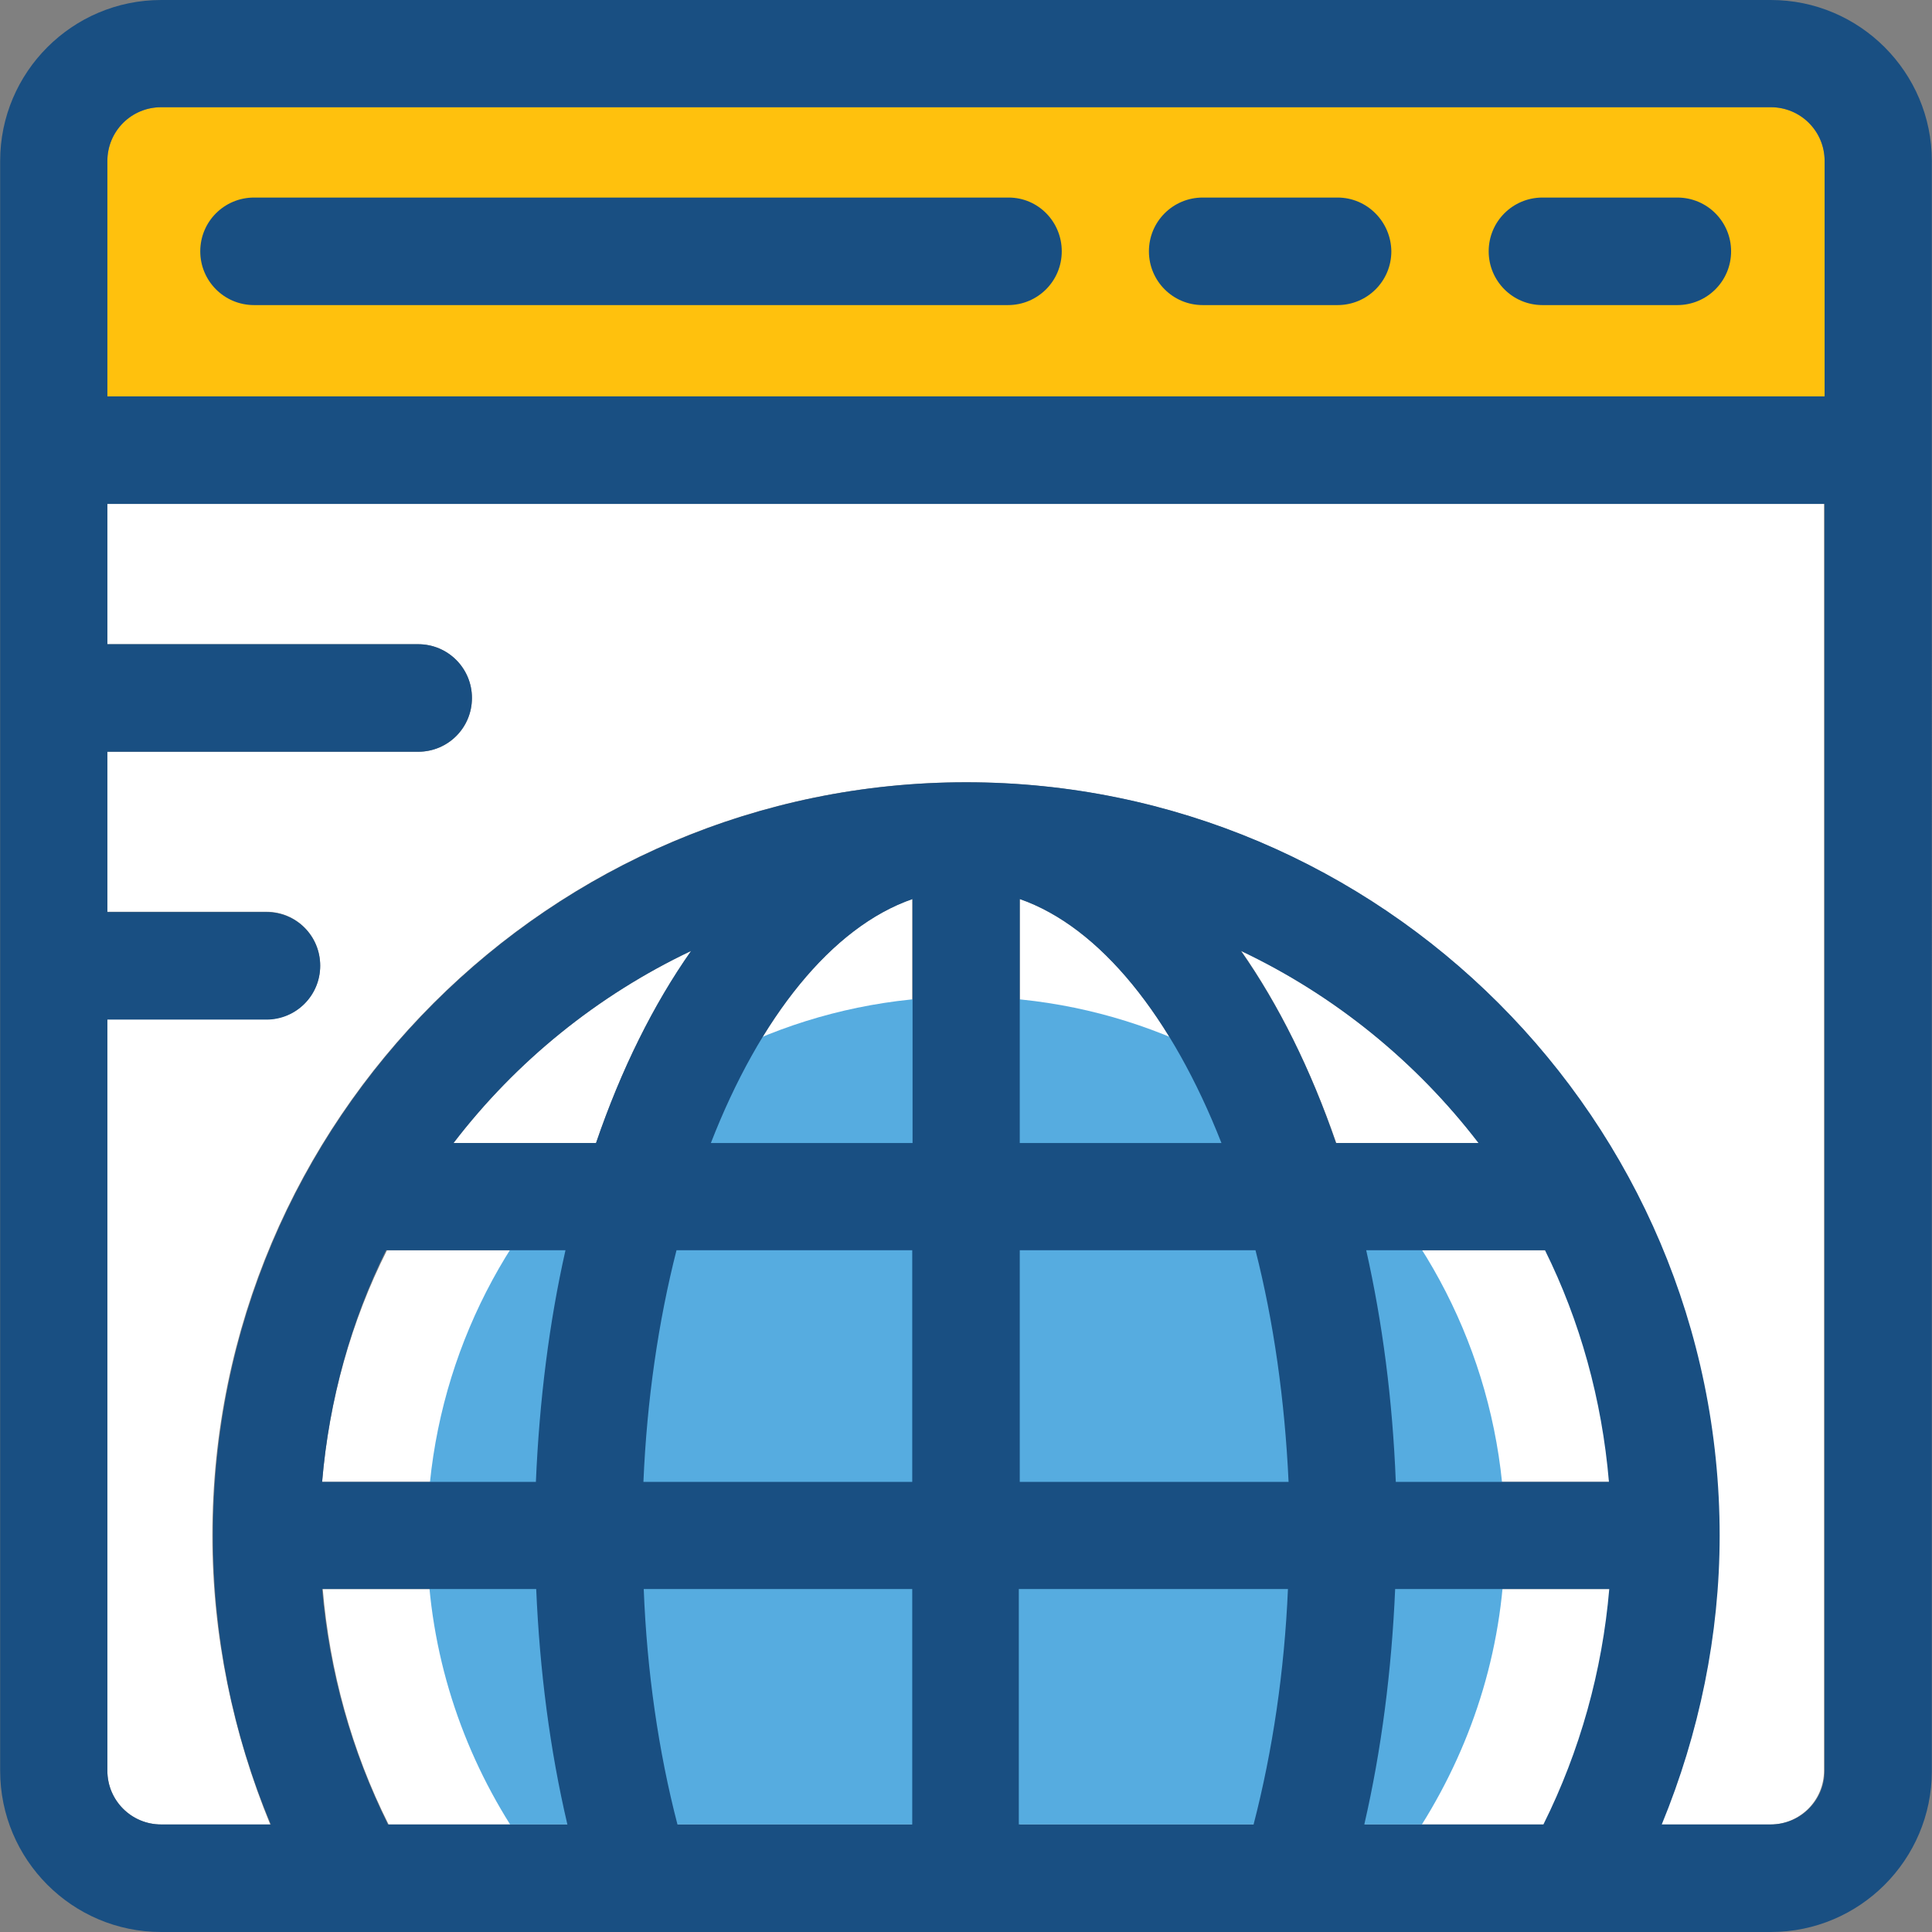 <?xml version="1.0" encoding="iso-8859-1"?>
<!-- Uploaded to: SVG Repo, www.svgrepo.com, Generator: SVG Repo Mixer Tools -->
<svg height="800px" width="800px" version="1.1" id="Layer_1" xmlns="http://www.w3.org/2000/svg" xmlns:xlink="http://www.w3.org/1999/xlink" 
	 viewBox="0 0 392.598 392.598" xml:space="preserve">
<rect x="0" y="0" width="392.598" height="392.598" fill="#808080" stroke="none"/>
<g>
	<path style="fill:#FFFFFF;" d="M65.584,322.909c1.422,16.679,5.883,32.905,13.382,47.838h36.396
		c-3.556-15.192-5.624-31.224-6.271-47.838H65.584z"/>
	<path style="fill:#FFFFFF;" d="M92.154,232.275h28.962c5.107-14.933,11.636-28.057,19.329-39.046
		C121.374,202.279,104.824,215.725,92.154,232.275z"/>
	<path style="fill:#FFFFFF;" d="M65.455,301.123h43.507c0.646-16.614,2.715-32.453,6.012-47.063H78.642
		C71.402,268.412,66.877,284.38,65.455,301.123z"/>
	<path style="fill:#FFFFFF;" d="M185.374,370.747v-47.838h-54.562c0.711,16.614,3.103,32.905,6.853,47.838H185.374z"/>
	<path style="fill:#FFFFFF;" d="M21.818,130.909h63.16c6.012,0,10.925,4.848,10.925,10.925s-4.848,10.925-10.925,10.925h-63.16
		v32.517h32.323c6.012,0,10.925,4.848,10.925,10.925c0,6.012-4.848,10.925-10.925,10.925H21.818v152.695
		c0,6.012,4.848,10.925,10.925,10.925h22.174c-7.628-18.554-11.766-38.465-11.766-58.699c0-84.364,68.719-153.083,153.083-153.083
		c84.428,0,153.083,68.719,153.083,153.083c0,20.17-4.073,40.21-11.766,58.699h22.174c6.012,0,10.925-4.848,10.925-10.925V102.4
		H21.818V130.909z"/>
	<path style="fill:#FFFFFF;" d="M130.747,301.123h54.626v-47.063h-47.903C133.786,268.541,131.523,284.444,130.747,301.123z"/>
	<path style="fill:#FFFFFF;" d="M185.374,182.691c-16.356,5.689-30.966,24.048-40.986,49.584h40.986V182.691z"/>
	<path style="fill:#FFFFFF;" d="M207.224,370.747h47.709c3.879-14.933,6.206-31.16,6.982-47.838h-54.626v47.838H207.224z"/>
	<path style="fill:#FFFFFF;" d="M252.218,193.228c7.628,10.925,14.158,24.113,19.329,39.046h28.962
		C287.774,215.725,271.224,202.279,252.218,193.228z"/>
	<path style="fill:#FFFFFF;" d="M277.366,370.747h36.396c7.434-14.933,11.96-31.16,13.382-47.838h-43.507
		C282.925,339.394,280.857,355.62,277.366,370.747z"/>
	<path style="fill:#FFFFFF;" d="M207.224,182.691v49.584h40.986C238.19,206.675,223.58,188.38,207.224,182.691z"/>
	<path style="fill:#FFFFFF;" d="M207.224,301.123h54.626c-0.711-16.679-3.038-32.582-6.723-47.063h-47.903V301.123L207.224,301.123z
		"/>
	<path style="fill:#FFFFFF;" d="M314.085,254.061h-36.396c3.297,14.61,5.301,30.448,6.012,47.063h43.442
		C325.721,284.38,321.196,268.412,314.085,254.061z"/>
</g>
<path style="fill:#FFC10D;" d="M370.78,32.711c0-6.012-4.848-10.925-10.925-10.925H32.743c-6.012,0-10.925,4.848-10.925,10.925
	v47.838H370.78L370.78,32.711L370.78,32.711z"/>
<path style="fill:#56ACE0;" d="M288.937,370.747c10.602-16.937,16.873-36.784,16.873-58.182
	c0-60.638-49.131-110.028-109.511-110.028S86.788,251.927,86.788,312.566c0,21.398,6.271,41.309,16.873,58.182H288.937z"/>
<g>
	<path style="fill:#194F82;" d="M204.962,40.145H51.62c-6.012,0-10.925,4.848-10.925,10.925c0,6.012,4.848,10.925,10.925,10.925
		h153.212c6.012,0,10.925-4.848,10.925-10.925C215.758,45.059,210.974,40.145,204.962,40.145z"/>
	<path style="fill:#194F82;" d="M271.806,40.145h-27.41c-6.012,0-10.925,4.848-10.925,10.925c0,6.012,4.848,10.925,10.925,10.925
		h27.41c6.012,0,10.925-4.848,10.925-10.925C282.667,45.059,277.818,40.145,271.806,40.145z"/>
	<path style="fill:#194F82;" d="M340.848,40.145h-27.41c-6.012,0-10.925,4.848-10.925,10.925c0,6.012,4.849,10.925,10.925,10.925
		h27.41c6.012,0,10.925-4.848,10.925-10.925C351.774,45.059,346.925,40.145,340.848,40.145z"/>
	<path style="fill:#194F82;" d="M359.855,0H32.743C14.707,0,0.032,14.675,0.032,32.711v327.111
		c0,18.101,14.675,32.776,32.711,32.776h327.111c18.036,0,32.711-14.675,32.711-32.711V32.711C392.566,14.675,377.891,0,359.855,0z
		 M370.78,359.822c0,6.012-4.848,10.925-10.925,10.925h-22.174c7.628-18.554,11.766-38.529,11.766-58.699
		c0-84.364-68.719-153.083-153.083-153.083c-84.428,0-153.083,68.719-153.083,153.083c0,20.234,4.008,40.21,11.766,58.699H32.743
		c-6.012,0-10.925-4.848-10.925-10.925v-152.63h32.323c6.012,0,10.925-4.848,10.925-10.925s-4.848-10.925-10.925-10.925H21.818
		V152.76h63.16c6.012,0,10.925-4.848,10.925-10.925c0-6.012-4.848-10.925-10.925-10.925h-63.16V102.4H370.78L370.78,359.822
		L370.78,359.822z M185.374,254.061v47.063h-54.626c0.711-16.679,3.038-32.582,6.723-47.063L185.374,254.061L185.374,254.061z
		 M144.453,232.275c9.956-25.6,24.566-43.895,40.986-49.584v49.584H144.453z M185.374,322.909v47.838h-47.709
		c-3.879-14.933-6.206-31.16-6.853-47.838H185.374z M121.115,232.275H92.154c12.671-16.549,29.22-29.996,48.291-39.046
		C132.752,204.154,126.222,217.341,121.115,232.275z M114.909,254.061c-3.297,14.61-5.301,30.448-6.012,47.063H65.455
		c1.422-16.743,5.883-32.711,12.994-47.063L114.909,254.061L114.909,254.061z M115.297,370.747H78.836
		c-7.434-14.933-11.96-31.16-13.382-47.838h43.507C109.673,339.523,111.741,355.556,115.297,370.747z M255.127,254.061
		c3.685,14.481,5.947,30.384,6.723,47.063h-54.626v-47.063L255.127,254.061L255.127,254.061z M207.224,232.275v-49.584
		c16.356,5.689,30.966,24.048,40.986,49.584H207.224z M283.636,301.123c-0.646-16.614-2.715-32.453-6.012-47.063h36.331
		c7.111,14.352,11.572,30.319,12.994,47.063H283.636z M327.014,322.909c-1.422,16.679-5.947,32.905-13.382,47.838h-36.396
		c3.491-15.127,5.56-31.354,6.271-47.838H327.014z M271.483,232.275c-5.107-14.933-11.636-28.057-19.329-39.046
		c19.006,8.986,35.556,22.432,48.291,39.046H271.483z M261.721,322.909c-0.711,16.614-3.103,32.84-6.982,47.838H207.03v-47.838
		H261.721z M21.818,32.711c0-6.012,4.848-10.925,10.925-10.925h327.111c6.012,0,10.925,4.848,10.925,10.925v47.838H21.818V32.711z"
		/>
</g>
</svg>